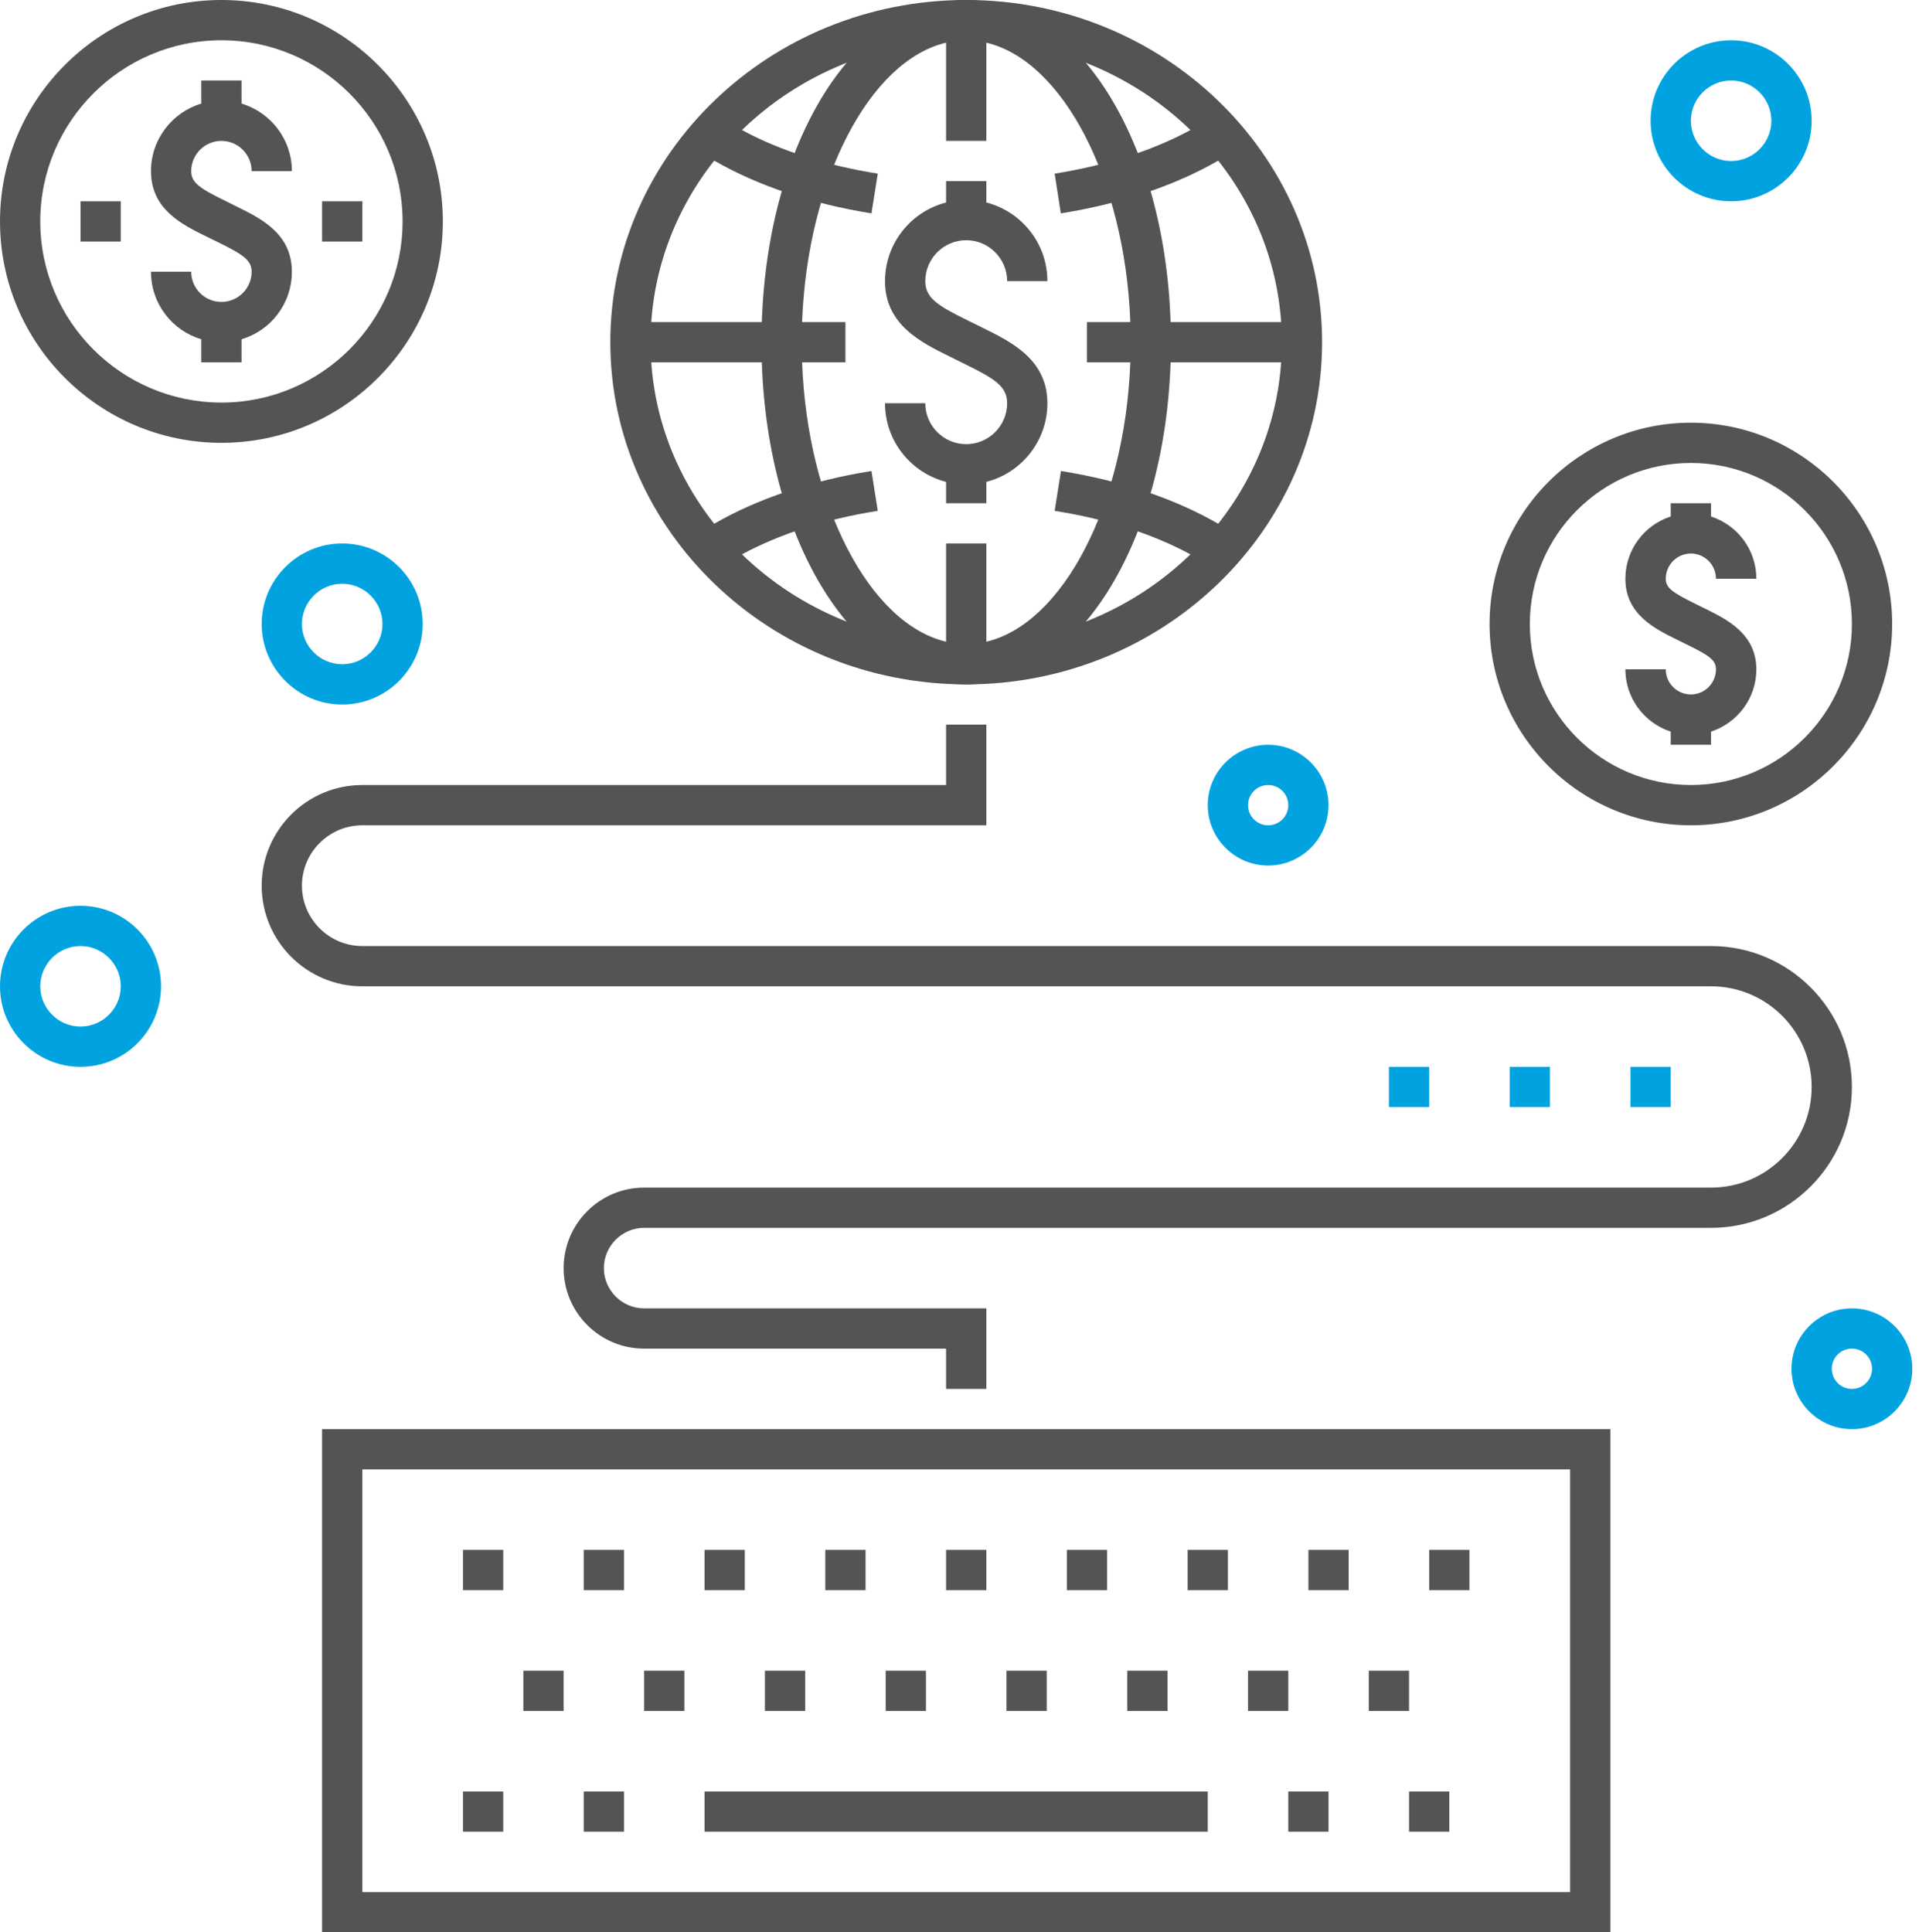 <svg xmlns="http://www.w3.org/2000/svg" viewBox="0 0 143 144" width="143" height="144"><defs><clipPath clipPathUnits="userSpaceOnUse" id="cp1"><path d="M0 0L143 0L143 144L0 144Z"></path></clipPath></defs><style>
		tspan { white-space:pre }
		.shp0 { fill: #00a3e0 } 
		.shp1 { fill: #545454 } 
	</style><g id="Page 1" clip-path="url(#cp1)"><path id="Path 1" fill-rule="evenodd" class="shp0" d="M94.5 64.5C92.02 64.5 90 62.48 90 60C90 57.52 92.02 55.5 94.5 55.5C96.98 55.5 99 57.52 99 60C99 62.48 96.98 64.5 94.5 64.5ZM94.5 58.5C93.67 58.5 93 59.17 93 60C93 60.83 93.67 61.5 94.5 61.5C95.33 61.5 96 60.83 96 60C96 59.17 95.33 58.5 94.5 58.5ZM138 106.5C135.52 106.5 133.5 104.48 133.5 102C133.5 99.52 135.52 97.5 138 97.5C140.48 97.5 142.5 99.52 142.5 102C142.5 104.48 140.48 106.5 138 106.5ZM138 100.5C137.17 100.5 136.5 101.17 136.5 102C136.5 102.83 137.17 103.5 138 103.5C138.83 103.5 139.5 102.83 139.5 102C139.5 101.17 138.83 100.5 138 100.5ZM6 79.5C2.69 79.5 0 76.81 0 73.5C0 70.19 2.69 67.5 6 67.5C9.31 67.5 12 70.19 12 73.5C12 76.81 9.31 79.5 6 79.5ZM6 70.5C4.35 70.5 3 71.85 3 73.5C3 75.15 4.35 76.5 6 76.5C7.65 76.5 9 75.15 9 73.5C9 71.85 7.65 70.5 6 70.5ZM25.5 52.5C22.19 52.5 19.5 49.81 19.5 46.5C19.5 43.19 22.19 40.5 25.5 40.5C28.81 40.5 31.5 43.19 31.5 46.5C31.5 49.81 28.81 52.5 25.5 52.5ZM25.5 43.5C23.85 43.5 22.5 44.85 22.5 46.5C22.5 48.15 23.85 49.5 25.5 49.5C27.15 49.5 28.5 48.15 28.5 46.5C28.5 44.85 27.15 43.5 25.5 43.5ZM129 15C125.69 15 123 12.31 123 9C123 5.69 125.69 3 129 3C132.31 3 135 5.69 135 9C135 12.31 132.31 15 129 15ZM129 6C127.35 6 126 7.35 126 9C126 10.65 127.35 12 129 12C130.65 12 132 10.65 132 9C132 7.35 130.65 6 129 6ZM106.5 82.5L103.5 82.5L103.5 79.5L106.5 79.5L106.5 82.5ZM115.5 82.5L112.5 82.5L112.5 79.5L115.5 79.5L115.5 82.5ZM124.5 82.5L121.5 82.5L121.5 79.5L124.5 79.5L124.5 82.5Z"></path><path id="Path 2" fill-rule="evenodd" class="shp1" d="M120 144L24 144L24 106.5L120 106.5L120 144ZM27 141L117 141L117 109.5L27 109.5L27 141ZM42 127.5L39 127.5L39 124.5L42 124.5L42 127.5ZM51 127.5L48 127.5L48 124.5L51 124.5L51 127.5ZM60 127.5L57 127.5L57 124.5L60 124.5L60 127.5ZM69 127.5L66 127.5L66 124.5L69 124.5L69 127.5ZM78 127.5L75 127.5L75 124.5L78 124.5L78 127.5ZM87 127.5L84 127.5L84 124.5L87 124.5L87 127.5ZM96 127.5L93 127.5L93 124.5L96 124.5L96 127.5ZM105 127.5L102 127.5L102 124.5L105 124.5L105 127.5ZM46.5 136.5L43.5 136.5L43.5 133.5L46.5 133.5L46.5 136.5ZM37.5 136.5L34.5 136.5L34.5 133.5L37.5 133.5L37.5 136.5ZM90 136.5L52.5 136.5L52.5 133.5L90 133.5L90 136.5ZM99 136.5L96 136.5L96 133.5L99 133.5L99 136.5ZM108 136.5L105 136.5L105 133.5L108 133.5L108 136.5ZM46.5 118.5L43.5 118.5L43.5 115.5L46.5 115.5L46.5 118.5ZM37.5 118.5L34.5 118.5L34.5 115.5L37.5 115.5L37.5 118.5ZM55.5 118.5L52.5 118.5L52.5 115.5L55.5 115.5L55.5 118.5ZM64.5 118.5L61.5 118.5L61.5 115.5L64.5 115.5L64.5 118.5ZM73.5 118.5L70.5 118.5L70.5 115.5L73.5 115.5L73.5 118.5ZM82.5 118.5L79.5 118.5L79.5 115.5L82.5 115.5L82.5 118.5ZM91.5 118.5L88.5 118.5L88.5 115.5L91.5 115.5L91.5 118.5ZM100.5 118.5L97.5 118.5L97.5 115.5L100.5 115.5L100.5 118.5ZM109.5 118.5L106.5 118.5L106.5 115.5L109.5 115.5L109.5 118.5ZM65.95 30.05L68.95 30.05C68.95 31.73 70.32 33.1 72 33.1C73.68 33.1 75.05 31.73 75.05 30.05C75.05 28.8 74.13 28.22 71.88 27.12L70.79 26.58C68.64 25.52 65.95 24.2 65.95 20.95C65.95 18.13 67.89 15.76 70.5 15.09L70.5 13.5L73.5 13.5L73.5 15.09C76.11 15.76 78.05 18.13 78.05 20.95L75.05 20.95C75.05 19.27 73.68 17.9 72 17.9C70.32 17.9 68.95 19.27 68.95 20.95C68.95 22.2 69.87 22.78 72.12 23.88L73.21 24.42C75.37 25.48 78.05 26.8 78.05 30.05C78.05 32.87 76.11 35.24 73.5 35.91L73.5 37.5L70.5 37.5L70.5 35.91C67.89 35.24 65.95 32.87 65.95 30.05Z"></path><path id="Path 3" fill-rule="evenodd" class="shp1" d="M72 51C57.38 51 45.48 39.56 45.48 25.5C45.48 11.44 57.38 0 72 0C86.62 0 98.52 11.44 98.52 25.5C98.52 39.56 86.62 51 72 51ZM72 3C65.47 3 59.55 5.56 55.29 9.69C58.11 11.22 61.57 12.33 65.41 12.94L64.94 15.9C60.49 15.19 56.47 13.84 53.22 11.97C50.25 15.74 48.48 20.42 48.48 25.5C48.48 30.58 50.25 35.26 53.22 39.03C56.46 37.16 60.48 35.81 64.94 35.1L65.41 38.07C61.57 38.67 58.11 39.79 55.29 41.31C59.55 45.44 65.47 48 72 48C78.53 48 84.45 45.44 88.71 41.31C85.89 39.79 82.43 38.67 78.59 38.07L79.06 35.1C83.52 35.81 87.54 37.16 90.78 39.03C93.75 35.26 95.52 30.58 95.52 25.5C95.52 20.42 93.75 15.74 90.78 11.97C87.53 13.84 83.51 15.19 79.05 15.9L78.59 12.94C82.43 12.33 85.89 11.22 88.71 9.69C84.45 5.56 78.53 3 72 3Z"></path><path id="Path 4" fill-rule="evenodd" class="shp1" d="M72 51C63.75 51 57.22 40.57 56.77 27L46.5 27L46.5 24L56.77 24C57.22 10.43 63.75 0 72 0C80.25 0 86.78 10.43 87.23 24L97.5 24L97.5 27L87.23 27C86.78 40.57 80.25 51 72 51ZM59.77 24L63 24L63 27L59.77 27C60.17 37.61 64.8 46.48 70.5 47.82L70.5 40.5L73.5 40.5L73.5 47.82C79.2 46.48 83.83 37.61 84.23 27L81 27L81 24L84.23 24C83.83 13.39 79.2 4.52 73.5 3.18L73.5 10.5L70.5 10.5L70.5 3.18C64.8 4.52 60.17 13.39 59.77 24ZM121.12 49.88L124.13 49.88C124.13 50.91 124.97 51.75 126 51.75C127.03 51.75 127.87 50.91 127.87 49.88C127.87 49.2 127.39 48.86 125.74 48.05L124.93 47.65C123.33 46.86 121.12 45.78 121.12 43.13C121.12 40.96 122.54 39.12 124.5 38.49L124.5 37.5L127.5 37.5L127.5 38.49C129.46 39.12 130.88 40.96 130.88 43.13L127.87 43.13C127.87 42.09 127.03 41.25 126 41.25C124.97 41.25 124.13 42.09 124.13 43.13C124.13 43.8 124.61 44.14 126.26 44.96L127.07 45.36C128.67 46.15 130.88 47.23 130.88 49.88C130.88 52.04 129.46 53.88 127.5 54.52L127.5 55.5L124.5 55.5L124.5 54.52C122.54 53.88 121.12 52.04 121.12 49.88Z"></path><path id="Path 5" fill-rule="evenodd" class="shp1" d="M126 61.5C117.73 61.5 111 54.77 111 46.5C111 38.23 117.73 31.5 126 31.5C134.27 31.5 141 38.23 141 46.5C141 54.77 134.27 61.5 126 61.5ZM126 34.5C119.38 34.5 114 39.88 114 46.5C114 53.12 119.38 58.5 126 58.5C132.62 58.5 138 53.12 138 46.5C138 39.88 132.62 34.5 126 34.5ZM11.25 20.25L14.25 20.25C14.25 21.49 15.26 22.5 16.5 22.5C17.74 22.5 18.75 21.49 18.75 20.25C18.75 19.42 18.17 18.99 16.29 18.07L15.39 17.63C13.54 16.72 11.25 15.59 11.25 12.75C11.25 10.38 12.83 8.37 15 7.72L15 6L18 6L18 7.72C20.17 8.37 21.75 10.38 21.75 12.75L18.75 12.75C18.75 11.51 17.74 10.5 16.5 10.5C15.26 10.5 14.25 11.51 14.25 12.75C14.25 13.59 14.83 14.01 16.71 14.93L17.61 15.38C19.45 16.28 21.75 17.41 21.75 20.25C21.75 22.63 20.17 24.64 18 25.28L18 27L15 27L15 25.28C12.83 24.64 11.25 22.63 11.25 20.25Z"></path><path id="Path 6" fill-rule="evenodd" class="shp1" d="M16.5 33C7.4 33 0 25.6 0 16.5C0 7.4 7.4 0 16.5 0C25.6 0 33 7.4 33 16.5C33 25.6 25.6 33 16.5 33ZM16.5 3C9.06 3 3 9.06 3 16.5C3 23.95 9.06 30 16.5 30C23.94 30 30 23.95 30 16.5C30 9.06 23.94 3 16.5 3ZM27 18L24 18L24 15L27 15L27 18ZM9 18L6 18L6 15L9 15L9 18ZM73.5 103.5L70.5 103.5L70.5 100.5L48 100.5C44.69 100.5 42 97.81 42 94.5C42 91.19 44.69 88.5 48 88.5L127.5 88.5C131.64 88.5 135 85.14 135 81C135 76.86 131.64 73.5 127.5 73.5L27 73.5C22.86 73.5 19.5 70.14 19.5 66C19.5 61.86 22.86 58.5 27 58.5L70.5 58.5L70.5 54L73.5 54L73.5 61.5L27 61.5C24.52 61.5 22.5 63.52 22.5 66C22.5 68.48 24.52 70.5 27 70.5L127.5 70.5C133.29 70.5 138 75.21 138 81C138 86.79 133.29 91.5 127.5 91.5L48 91.5C46.35 91.5 45 92.85 45 94.5C45 96.15 46.35 97.5 48 97.5L73.5 97.5L73.5 103.5Z"></path></g></svg>